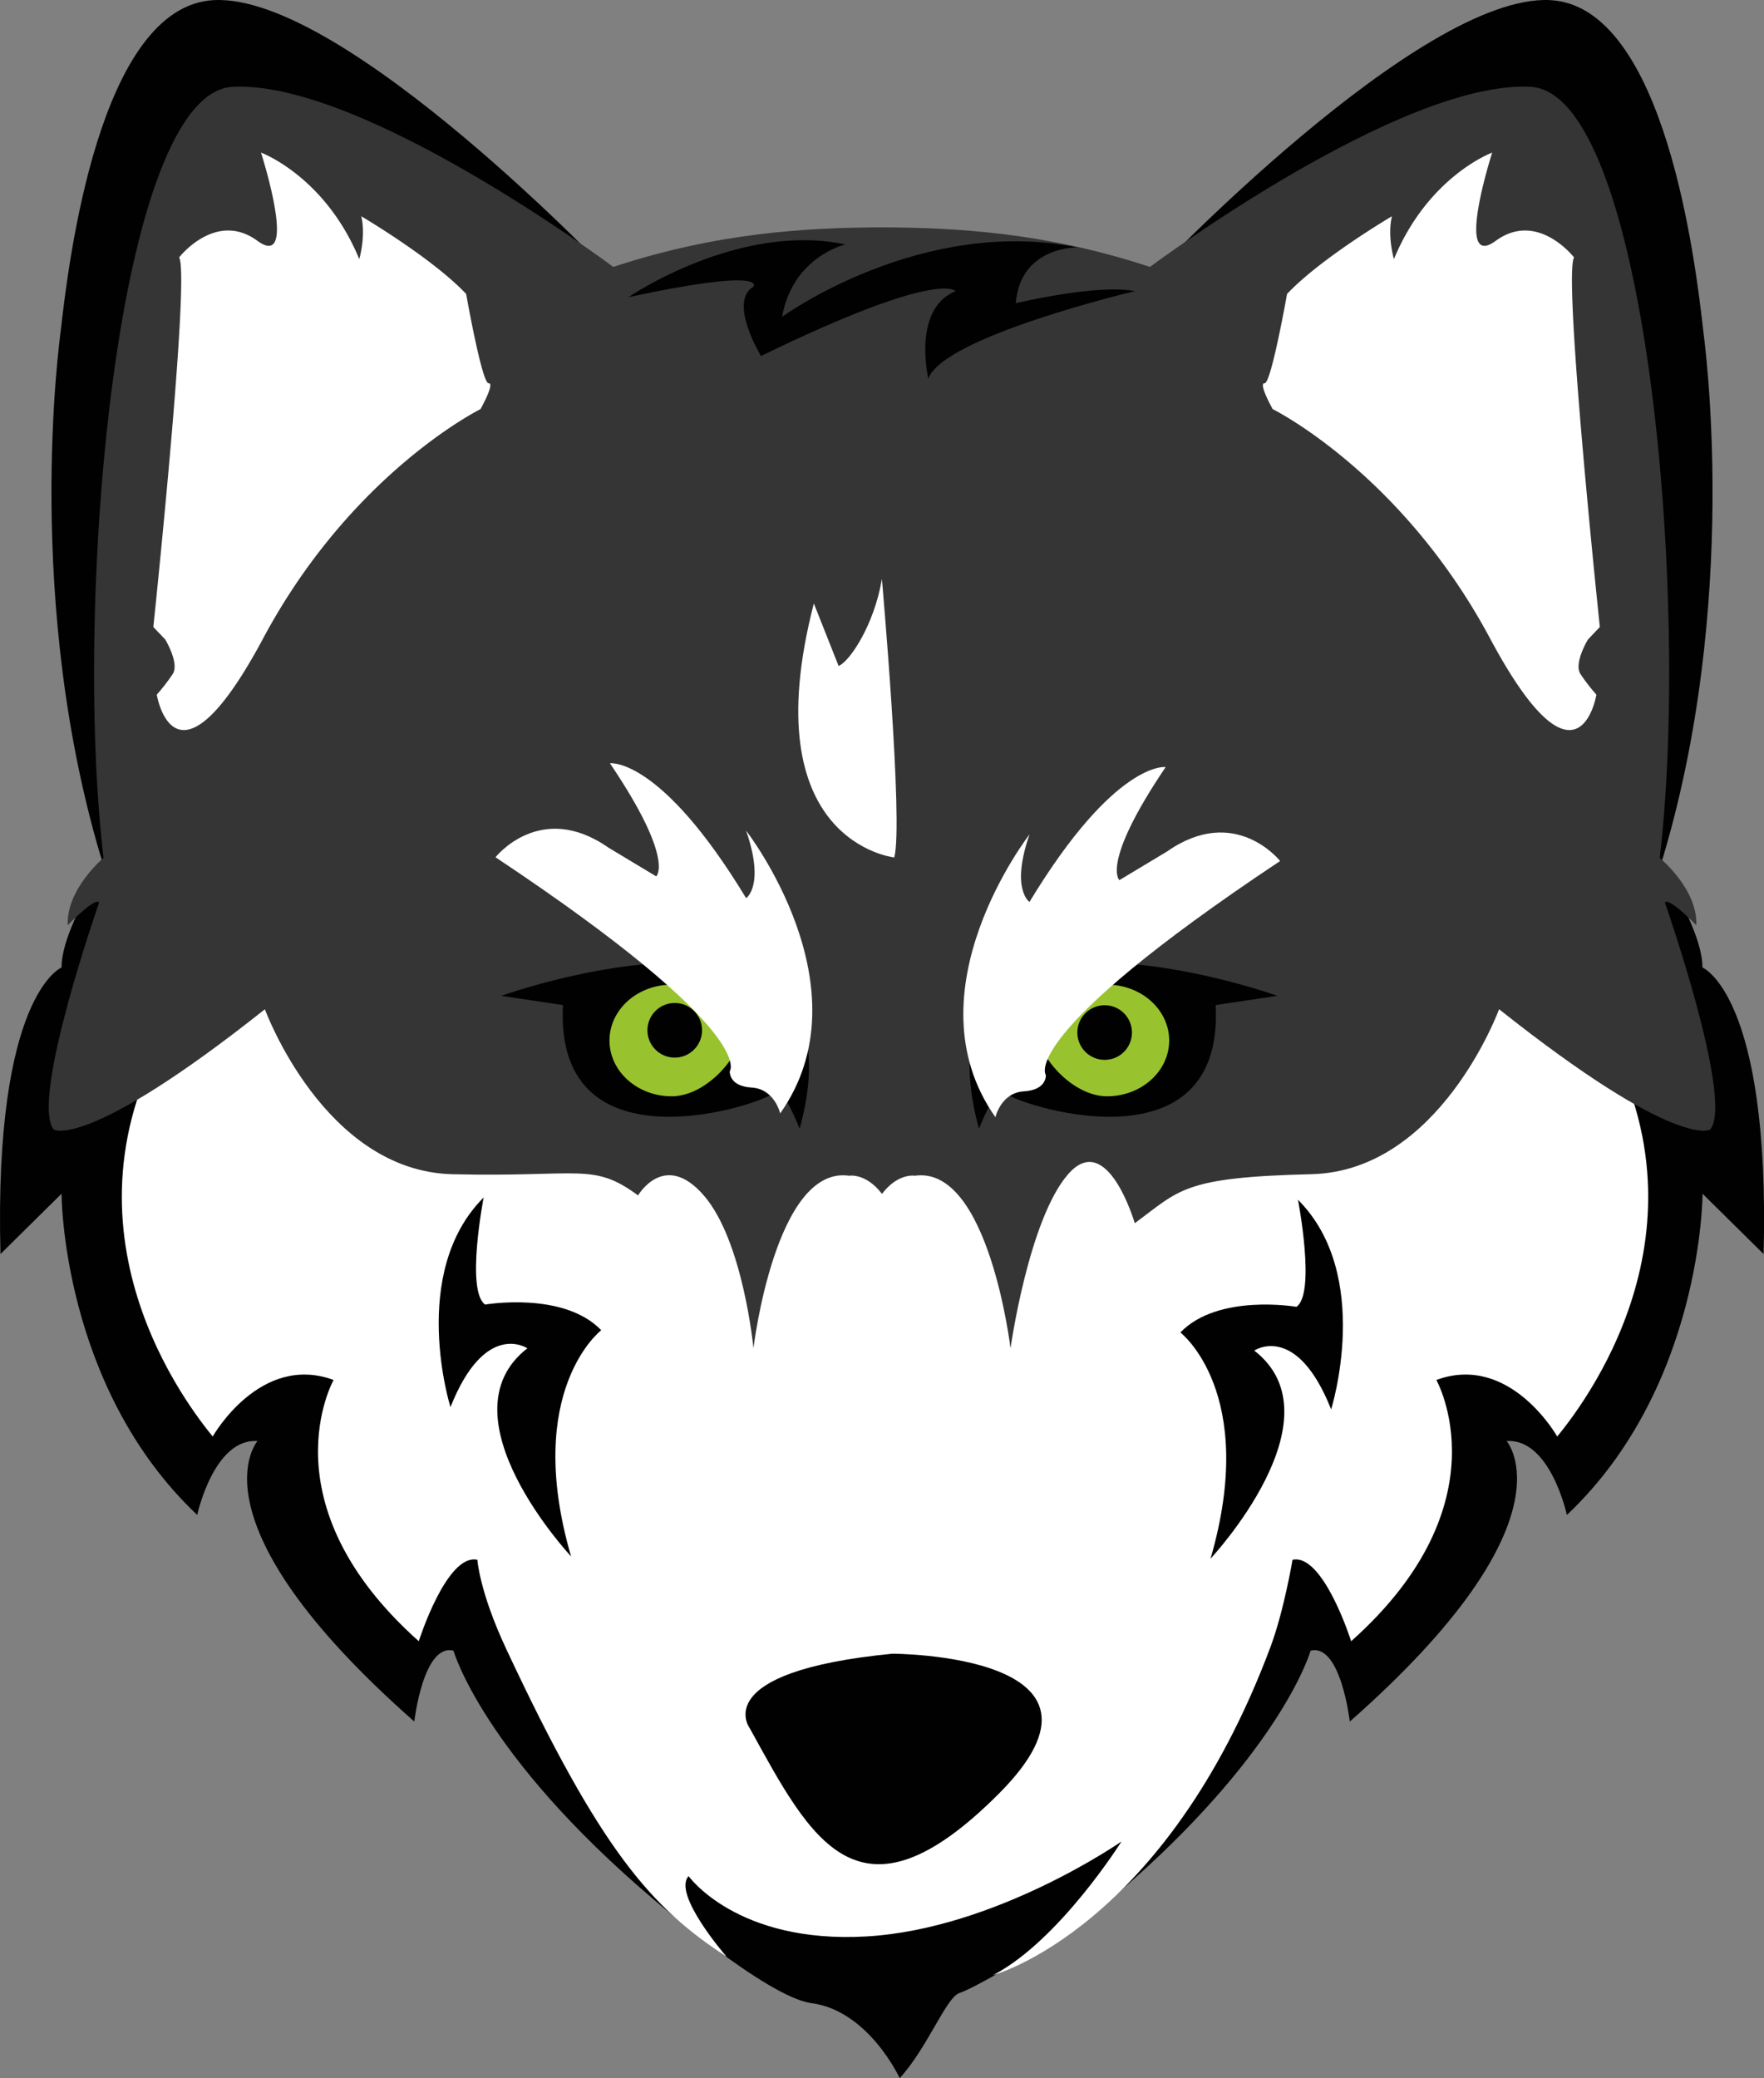 <svg height="100%" width="100%" xmlns="http://www.w3.org/2000/svg"
     viewBox="0 0 2340.27 2756.16">
    <rect x="0" y="0" width="2340.27" height="2756.16" fill="#808080" stroke="none"/>
    <defs>
        <style>
            .cls-1 {
            fill: #010101;
            }

            .cls-2 {
            fill: #fff;
            }

            .cls-3 {
            fill: #353535;
            }

            .cls-4 {
            fill: #98c32f;
            }
        </style>
    </defs>
    <g id="logo">
        <g id="logo-inner">
            <path class="cls-1"
                  d="M2258.63,1283.16c0-50-56-134-56-134,107.64-349,58.19-700.46,57-711-9.75-86.33-50.1-430-203-438-173-9-530,367-530,367-138.48-45.55-257-61.78-355-62.28h-3c-98,.5-216.52,16.73-355,62.28,0,0-357-376-530-367-152.9,8-193.24,351.67-203,438-1.19,10.54-50.64,362,57,711,0,0-56,84-56,134,0,0-90,36-81,380l81-80s0,256,180,426c0,0,22-102,80-98,0,0-94,106,208,372,0,0,12-104,52-94,0,0,38.67,137.07,264.25,328.86,0,0,151,130.75,210.62,138.6,76,10,117.13,99.54,117.13,99.54,37.36-41,61.46-107.08,79.36-113,13.86-4.61,51.74-26,87-46.63,41.27-20.52,66.68-39.33,66.68-39.33q38.49-30.45,71-59.26l24-21.61c184-169.63,217.09-287.13,217.09-287.13,40-10,52,94,52,94,302-266,208-372,208-372,58-4,80,98,80,98,180-170,180-426,180-426l81,80C2348.63,1319.16,2258.63,1283.16,2258.63,1283.16Z"/>
            <path class="cls-2"
                  d="M2119.8,1356.83l-95.27-78.55h-1712l-84.08,78.55c-165.6,275.38,25.16,513,53.74,548.33,0,0,62.63-111,160.4-75,0,0-92.32,163.48,113,346.48,0,0,37-116.92,77.76-108,0,0,2.54,41.93,38.21,118.18,126,269.33,193.3,343.47,292.5,408.33,0,0-72.5-83-50.5-107,0,0,64,90,236,80s338.31-125.95,338.31-125.95-82.31,131.28-170.31,177.28c0,0,228-61.33,368-435.33,17.67-47.18,29.23-115.51,29.23-115.51,40.74-8.93,77.77,108,77.77,108,205.35-183,113-346.48,113-346.48,97.76-36,160.39,75,160.39,75C2094.65,1869.8,2285.4,1632.21,2119.8,1356.83Z"/>
            <path class="cls-3"
                  d="M2208.81,1197c4.85-8,41.67,30.11,41.67,30.11,1.93-48.17-48.54-89.32-48.54-89.32,40.69-345.23-18.41-1014.66-171.31-1022.64-173-9-505,238.85-505,238.85-138.48-45.71-257-52-355-52.51h-2c-98,.52-216.52,6.8-355,52.51,0,0-332-247.88-505-238.85-152.9,8-212,677.41-171.3,1022.64,0,0-49.44,41.15-47.51,89.32,0,0,36.82-38.13,41.67-30.11,0,0-92.05,262.94-60.07,301.08,0,0,43.6,28.1,280-159.57,0,0,78.48,214.76,249,218.78s186-16.06,246.1,28.1c0,0,34.88-60.22,87.19,0s65.89,202.72,65.89,202.72,29.07-242.86,126.92-228.81c0,0,22.29-4,43.6,24.08l0-.19,0,.19c21.31-28.1,43.6-24.08,43.6-24.08,97.86-14,126.92,228.81,126.92,228.81s24-170.47,76.27-230.69,88.57,64.82,88.57,64.82c60.07-44.15,63.82-60.94,234.34-65s249-218.78,249-218.78c236.41,187.67,280,159.57,280,159.57C2300.86,1460,2208.81,1197,2208.81,1197Z"/>
            <path class="cls-2"
                  d="M346.26,202.37S431,233.44,476.63,343.59c0,0,9-30.45,2.66-56.78,0,0,94.24,55.38,139.16,103.07,0,0,21,118.88,29.78,118.43s-10.75,34.29-10.75,34.29-170.81,84.34-288.31,304S208,921.26,208,921.26a253.79,253.79,0,0,0,21.1-27.32c9.27-14.21-9.83-45.73-9.83-45.73l-15.84-16.68s48.9-464.29,34.25-490.2c0,0,48.46-62.45,103.84-21.95S346.26,202.37,346.26,202.37Z"/>
            <path class="cls-2"
                  d="M1979.67,202.37s-84.76,31.07-130.36,141.22c0,0-9-30.45-2.66-56.78,0,0-94.25,55.38-139.16,103.07,0,0-21.06,118.88-29.78,118.43s10.75,34.29,10.75,34.29,170.8,84.34,288.31,304,141.13,74.67,141.13,74.67a253.79,253.79,0,0,1-21.1-27.32c-9.27-14.21,9.83-45.73,9.83-45.73l15.85-16.68s-48.9-464.29-34.25-490.2c0,0-48.47-62.45-103.85-21.95S1979.67,202.37,1979.67,202.37Z"/>
            <g id="Augen">
                <g id="links">
                    <path class="cls-1"
                          d="M664.89,1320.7s492-175.74,396,176.26c0,0-24-62-34-48s-292,110-280-116Z"/>
                    <path class="cls-4"
                          d="M985.73,1359.39c0,40.89-49,94.56-94.59,94.56s-82.55-33.16-82.55-74,37-74.05,82.55-74.05S985.73,1318.49,985.73,1359.39Z"/>
                    <circle class="cls-1" cx="895.16" cy="1366.4" r="36.24"/>
                    <path class="cls-2"
                          d="M657.37,1136.91s59.63-75.89,150-12.65l63.24,38s25.3-21.69-61.43-150c0,0,66.86-9,180.69,178.89,0,0,25.3-16.34,0-89.48,0,0,162.63,208.74,45.18,375,0,0-7.23-32.53-37.95-34.34s-28.91-21.68-28.91-21.68S1007.92,1370,657.37,1136.91Z"/>
                </g>
                <g id="rechts">
                    <path class="cls-1"
                          d="M1694.8,1320.7s-492-175.74-396,176.26c0,0,24-62,34-48s292,110,280-116Z"/>
                    <path class="cls-4"
                          d="M1374,1359.39c0,40.89,49,94.56,94.58,94.56s82.55-33.16,82.55-74-36.95-74.05-82.55-74.05S1374,1318.49,1374,1359.39Z"/>
                    <circle class="cls-1" cx="1465.53" cy="1369.4" r="36.24"/>
                    <path class="cls-2"
                          d="M1698.31,1141.91s-59.63-75.89-150-12.65l-63.24,38s-25.3-21.69,61.44-150c0,0-66.86-9-180.7,178.89,0,0-25.3-16.34,0-89.48,0,0-162.62,208.74-45.17,375,0,0,7.23-32.53,37.94-34.34s28.92-21.68,28.92-21.68S1347.76,1375,1698.31,1141.91Z"/>
                </g>
                <g id="Augenbrauen">
                    <path class="cls-2"
                          d="M1170,767.89s28.73,324.24,16.42,369.27c0,0-188.77-19.82-106.7-336.84l32.83,82.86C1126.91,877.77,1159.74,829.14,1170,767.89Z"/>
                </g>
            </g>
            <path class="cls-1"
                  d="M641.63,1588.16s-24,124,2,142c0,0,104-18,154,34,0,0-104,80-40,300,0,0-174-186-58-276,0,0-56-38-102,78C597.63,1866.16,541.63,1688.16,641.63,1588.16Z"/>
            <path class="cls-1"
                  d="M1722,1591.16s24,124-2,142c0,0-104-18-154,34,0,0,104,80,40,300,0,0,174-186,58-276,0,0,56-38,102,78C1766,1869.16,1822,1691.16,1722,1591.16Z"/>
            <path class="cls-1"
                  d="M833.63,394.16s146-100,288-70c0,0-70,16-84,96,0,0,184-134,392-92,0,0-76-2-82,74,0,0,108-26,158-16,0,0-254,60-274,116,0,0-22-92,36-116,0,0-20-30-258,86,0,0-44-72-10-92C999.63,380.16,1019.63,354.16,833.63,394.16Z"/>
            <path class="cls-1"
                  d="M1183.79,2193.21s327,0,141,186-249,60-330-87C994.77,2292.22,937.76,2217.22,1183.79,2193.21Z"/>
        </g>
    </g>
</svg>